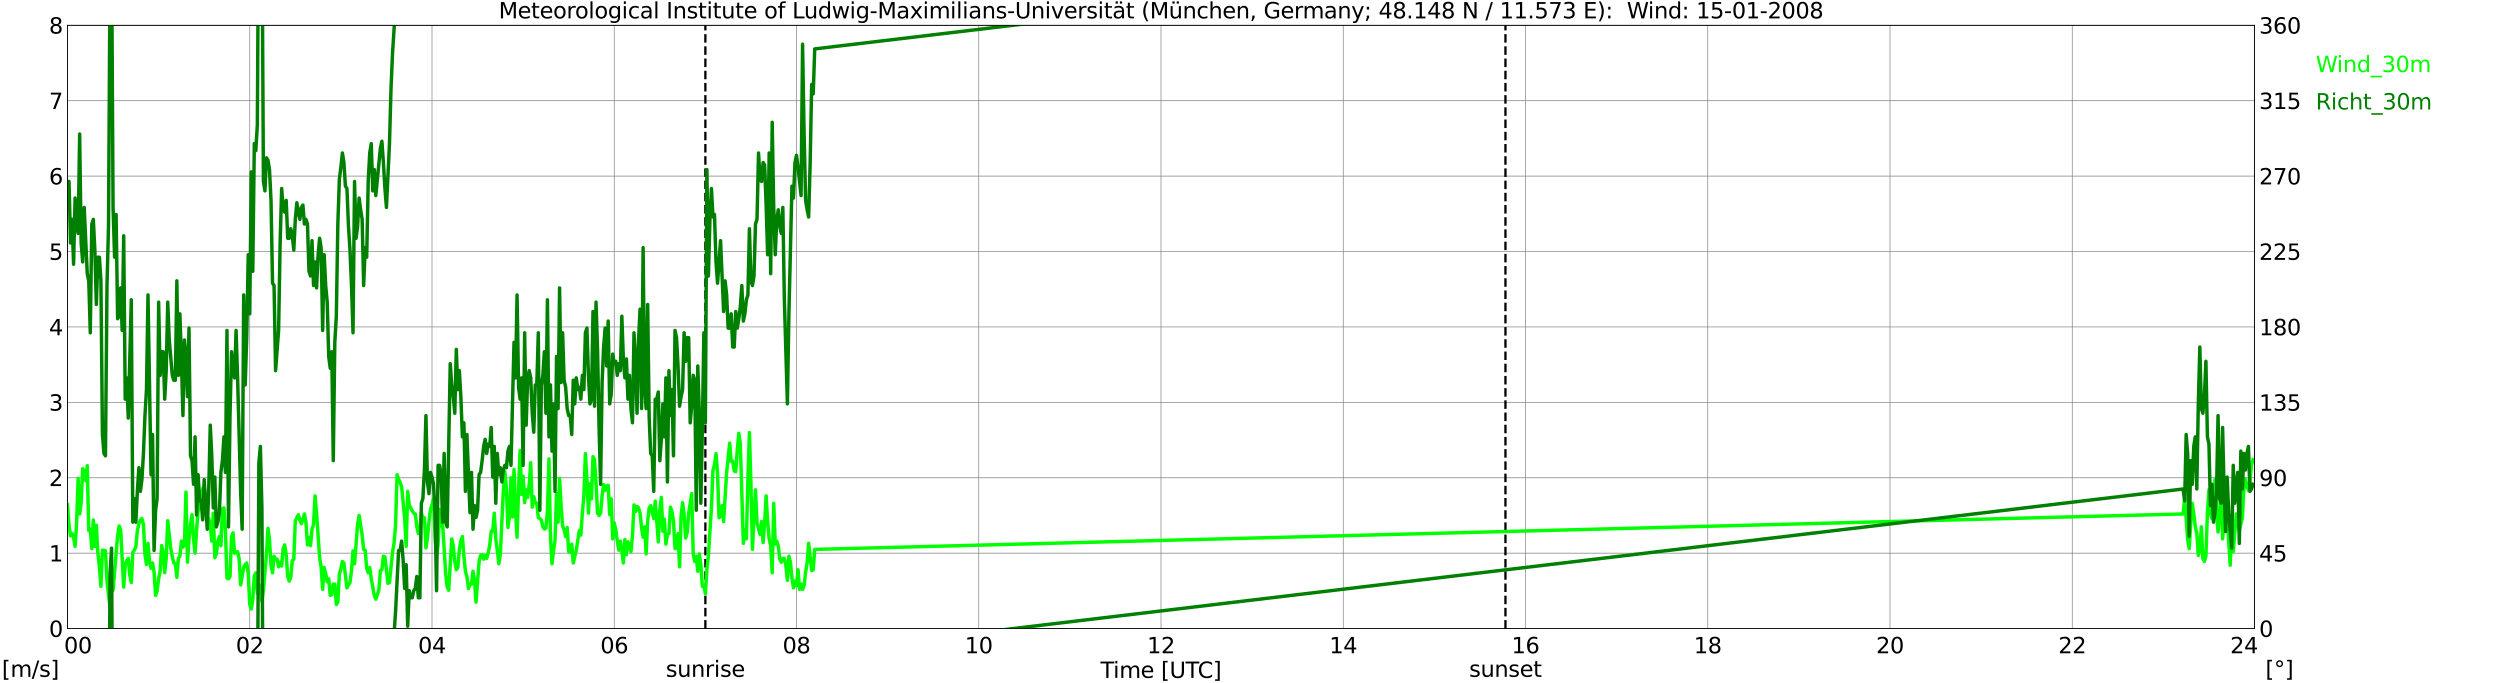 <?xml version="1.0" encoding="utf-8" standalone="no"?>
<!DOCTYPE svg PUBLIC "-//W3C//DTD SVG 1.1//EN"
  "http://www.w3.org/Graphics/SVG/1.1/DTD/svg11.dtd">
<svg xmlns:xlink="http://www.w3.org/1999/xlink" width="1085.4pt" height="296.64pt" viewBox="0 0 1085.4 296.64" xmlns="http://www.w3.org/2000/svg" version="1.1">
 <defs>
  <style type="text/css">*{stroke-linejoin: round; stroke-linecap: butt}</style>
 </defs>
 <g id="figure_1">
  <g id="patch_1">
   <path d="M 0 296.64 
L 1085.4 296.64 
L 1085.4 0 
L 0 0 
z
" style="fill: #ffffff"/>
  </g>
  <g id="axes_1">
   <g id="patch_2">
    <path d="M 29.306 272.909 
L 978.814 272.909 
L 978.814 10.976 
L 29.306 10.976 
z
" style="fill: #ffffff"/>
   </g>
   <g id="patch_3">
    <path d="M 978.814 272.909 
L 978.814 272.909 
L 978.814 10.976 
L 978.814 10.976 
z
" clip-path="url(#p84999851f9)" style="fill: #d3d3d3; opacity: 0.25; stroke: #d3d3d3; stroke-linejoin: miter"/>
   </g>
   <g id="matplotlib.axis_1">
    <g id="xtick_1">
     <g id="line2d_1">
      <path d="M 29.306 272.909 
L 29.306 10.976 
" clip-path="url(#p84999851f9)" style="fill: none; stroke: #808080; stroke-width: 0.3; stroke-linecap: square"/>
     </g>
     <g id="line2d_2"/>
     <g id="text_1">
      <!--    00 -->
      <g transform="translate(18.733 283.627) scale(0.095 -0.095)">
       <defs>
        <path id="DejaVuSans-20" transform="scale(0.016)"/>
        <path id="DejaVuSans-30" d="M 2034 4250 
Q 1547 4250 1301 3770 
Q 1056 3291 1056 2328 
Q 1056 1369 1301 889 
Q 1547 409 2034 409 
Q 2525 409 2770 889 
Q 3016 1369 3016 2328 
Q 3016 3291 2770 3770 
Q 2525 4250 2034 4250 
z
M 2034 4750 
Q 2819 4750 3233 4129 
Q 3647 3509 3647 2328 
Q 3647 1150 3233 529 
Q 2819 -91 2034 -91 
Q 1250 -91 836 529 
Q 422 1150 422 2328 
Q 422 3509 836 4129 
Q 1250 4750 2034 4750 
z
" transform="scale(0.016)"/>
       </defs>
       <use xlink:href="#DejaVuSans-20"/>
       <use xlink:href="#DejaVuSans-20" transform="translate(31.787 0)"/>
       <use xlink:href="#DejaVuSans-20" transform="translate(63.574 0)"/>
       <use xlink:href="#DejaVuSans-30" transform="translate(95.361 0)"/>
       <use xlink:href="#DejaVuSans-30" transform="translate(158.984 0)"/>
      </g>
     </g>
    </g>
    <g id="xtick_2">
     <g id="line2d_3">
      <path d="M 108.431 272.909 
L 108.431 10.976 
" clip-path="url(#p84999851f9)" style="fill: none; stroke: #808080; stroke-width: 0.3; stroke-linecap: square"/>
     </g>
     <g id="line2d_4"/>
     <g id="text_2">
      <!-- 02 -->
      <g transform="translate(102.387 283.627) scale(0.095 -0.095)">
       <defs>
        <path id="DejaVuSans-32" d="M 1228 531 
L 3431 531 
L 3431 0 
L 469 0 
L 469 531 
Q 828 903 1448 1529 
Q 2069 2156 2228 2338 
Q 2531 2678 2651 2914 
Q 2772 3150 2772 3378 
Q 2772 3750 2511 3984 
Q 2250 4219 1831 4219 
Q 1534 4219 1204 4116 
Q 875 4013 500 3803 
L 500 4441 
Q 881 4594 1212 4672 
Q 1544 4750 1819 4750 
Q 2544 4750 2975 4387 
Q 3406 4025 3406 3419 
Q 3406 3131 3298 2873 
Q 3191 2616 2906 2266 
Q 2828 2175 2409 1742 
Q 1991 1309 1228 531 
z
" transform="scale(0.016)"/>
       </defs>
       <use xlink:href="#DejaVuSans-30"/>
       <use xlink:href="#DejaVuSans-32" transform="translate(63.623 0)"/>
      </g>
     </g>
    </g>
    <g id="xtick_3">
     <g id="line2d_5">
      <path d="M 187.557 272.909 
L 187.557 10.976 
" clip-path="url(#p84999851f9)" style="fill: none; stroke: #808080; stroke-width: 0.3; stroke-linecap: square"/>
     </g>
     <g id="line2d_6"/>
     <g id="text_3">
      <!-- 04 -->
      <g transform="translate(181.513 283.627) scale(0.095 -0.095)">
       <defs>
        <path id="DejaVuSans-34" d="M 2419 4116 
L 825 1625 
L 2419 1625 
L 2419 4116 
z
M 2253 4666 
L 3047 4666 
L 3047 1625 
L 3713 1625 
L 3713 1100 
L 3047 1100 
L 3047 0 
L 2419 0 
L 2419 1100 
L 313 1100 
L 313 1709 
L 2253 4666 
z
" transform="scale(0.016)"/>
       </defs>
       <use xlink:href="#DejaVuSans-30"/>
       <use xlink:href="#DejaVuSans-34" transform="translate(63.623 0)"/>
      </g>
     </g>
    </g>
    <g id="xtick_4">
     <g id="line2d_7">
      <path d="M 266.683 272.909 
L 266.683 10.976 
" clip-path="url(#p84999851f9)" style="fill: none; stroke: #808080; stroke-width: 0.3; stroke-linecap: square"/>
     </g>
     <g id="line2d_8"/>
     <g id="text_4">
      <!-- 06 -->
      <g transform="translate(260.638 283.627) scale(0.095 -0.095)">
       <defs>
        <path id="DejaVuSans-36" d="M 2113 2584 
Q 1688 2584 1439 2293 
Q 1191 2003 1191 1497 
Q 1191 994 1439 701 
Q 1688 409 2113 409 
Q 2538 409 2786 701 
Q 3034 994 3034 1497 
Q 3034 2003 2786 2293 
Q 2538 2584 2113 2584 
z
M 3366 4563 
L 3366 3988 
Q 3128 4100 2886 4159 
Q 2644 4219 2406 4219 
Q 1781 4219 1451 3797 
Q 1122 3375 1075 2522 
Q 1259 2794 1537 2939 
Q 1816 3084 2150 3084 
Q 2853 3084 3261 2657 
Q 3669 2231 3669 1497 
Q 3669 778 3244 343 
Q 2819 -91 2113 -91 
Q 1303 -91 875 529 
Q 447 1150 447 2328 
Q 447 3434 972 4092 
Q 1497 4750 2381 4750 
Q 2619 4750 2861 4703 
Q 3103 4656 3366 4563 
z
" transform="scale(0.016)"/>
       </defs>
       <use xlink:href="#DejaVuSans-30"/>
       <use xlink:href="#DejaVuSans-36" transform="translate(63.623 0)"/>
      </g>
     </g>
    </g>
    <g id="xtick_5">
     <g id="line2d_9">
      <path d="M 345.808 272.909 
L 345.808 10.976 
" clip-path="url(#p84999851f9)" style="fill: none; stroke: #808080; stroke-width: 0.3; stroke-linecap: square"/>
     </g>
     <g id="line2d_10"/>
     <g id="text_5">
      <!-- 08 -->
      <g transform="translate(339.764 283.627) scale(0.095 -0.095)">
       <defs>
        <path id="DejaVuSans-38" d="M 2034 2216 
Q 1584 2216 1326 1975 
Q 1069 1734 1069 1313 
Q 1069 891 1326 650 
Q 1584 409 2034 409 
Q 2484 409 2743 651 
Q 3003 894 3003 1313 
Q 3003 1734 2745 1975 
Q 2488 2216 2034 2216 
z
M 1403 2484 
Q 997 2584 770 2862 
Q 544 3141 544 3541 
Q 544 4100 942 4425 
Q 1341 4750 2034 4750 
Q 2731 4750 3128 4425 
Q 3525 4100 3525 3541 
Q 3525 3141 3298 2862 
Q 3072 2584 2669 2484 
Q 3125 2378 3379 2068 
Q 3634 1759 3634 1313 
Q 3634 634 3220 271 
Q 2806 -91 2034 -91 
Q 1263 -91 848 271 
Q 434 634 434 1313 
Q 434 1759 690 2068 
Q 947 2378 1403 2484 
z
M 1172 3481 
Q 1172 3119 1398 2916 
Q 1625 2713 2034 2713 
Q 2441 2713 2670 2916 
Q 2900 3119 2900 3481 
Q 2900 3844 2670 4047 
Q 2441 4250 2034 4250 
Q 1625 4250 1398 4047 
Q 1172 3844 1172 3481 
z
" transform="scale(0.016)"/>
       </defs>
       <use xlink:href="#DejaVuSans-30"/>
       <use xlink:href="#DejaVuSans-38" transform="translate(63.623 0)"/>
      </g>
     </g>
    </g>
    <g id="xtick_6">
     <g id="line2d_11">
      <path d="M 424.934 272.909 
L 424.934 10.976 
" clip-path="url(#p84999851f9)" style="fill: none; stroke: #808080; stroke-width: 0.3; stroke-linecap: square"/>
     </g>
     <g id="line2d_12"/>
     <g id="text_6">
      <!-- 10 -->
      <g transform="translate(418.89 283.627) scale(0.095 -0.095)">
       <defs>
        <path id="DejaVuSans-31" d="M 794 531 
L 1825 531 
L 1825 4091 
L 703 3866 
L 703 4441 
L 1819 4666 
L 2450 4666 
L 2450 531 
L 3481 531 
L 3481 0 
L 794 0 
L 794 531 
z
" transform="scale(0.016)"/>
       </defs>
       <use xlink:href="#DejaVuSans-31"/>
       <use xlink:href="#DejaVuSans-30" transform="translate(63.623 0)"/>
      </g>
     </g>
    </g>
    <g id="xtick_7">
     <g id="line2d_13">
      <path d="M 504.06 272.909 
L 504.06 10.976 
" clip-path="url(#p84999851f9)" style="fill: none; stroke: #808080; stroke-width: 0.3; stroke-linecap: square"/>
     </g>
     <g id="line2d_14"/>
     <g id="text_7">
      <!-- 12 -->
      <g transform="translate(498.015 283.627) scale(0.095 -0.095)">
       <use xlink:href="#DejaVuSans-31"/>
       <use xlink:href="#DejaVuSans-32" transform="translate(63.623 0)"/>
      </g>
     </g>
    </g>
    <g id="xtick_8">
     <g id="line2d_15">
      <path d="M 583.185 272.909 
L 583.185 10.976 
" clip-path="url(#p84999851f9)" style="fill: none; stroke: #808080; stroke-width: 0.3; stroke-linecap: square"/>
     </g>
     <g id="line2d_16"/>
     <g id="text_8">
      <!-- 14 -->
      <g transform="translate(577.141 283.627) scale(0.095 -0.095)">
       <use xlink:href="#DejaVuSans-31"/>
       <use xlink:href="#DejaVuSans-34" transform="translate(63.623 0)"/>
      </g>
     </g>
    </g>
    <g id="xtick_9">
     <g id="line2d_17">
      <path d="M 662.311 272.909 
L 662.311 10.976 
" clip-path="url(#p84999851f9)" style="fill: none; stroke: #808080; stroke-width: 0.3; stroke-linecap: square"/>
     </g>
     <g id="line2d_18"/>
     <g id="text_9">
      <!-- 16 -->
      <g transform="translate(656.267 283.627) scale(0.095 -0.095)">
       <use xlink:href="#DejaVuSans-31"/>
       <use xlink:href="#DejaVuSans-36" transform="translate(63.623 0)"/>
      </g>
     </g>
    </g>
    <g id="xtick_10">
     <g id="line2d_19">
      <path d="M 741.437 272.909 
L 741.437 10.976 
" clip-path="url(#p84999851f9)" style="fill: none; stroke: #808080; stroke-width: 0.3; stroke-linecap: square"/>
     </g>
     <g id="line2d_20"/>
     <g id="text_10">
      <!-- 18 -->
      <g transform="translate(735.392 283.627) scale(0.095 -0.095)">
       <use xlink:href="#DejaVuSans-31"/>
       <use xlink:href="#DejaVuSans-38" transform="translate(63.623 0)"/>
      </g>
     </g>
    </g>
    <g id="xtick_11">
     <g id="line2d_21">
      <path d="M 820.562 272.909 
L 820.562 10.976 
" clip-path="url(#p84999851f9)" style="fill: none; stroke: #808080; stroke-width: 0.3; stroke-linecap: square"/>
     </g>
     <g id="line2d_22"/>
     <g id="text_11">
      <!-- 20 -->
      <g transform="translate(814.518 283.627) scale(0.095 -0.095)">
       <use xlink:href="#DejaVuSans-32"/>
       <use xlink:href="#DejaVuSans-30" transform="translate(63.623 0)"/>
      </g>
     </g>
    </g>
    <g id="xtick_12">
     <g id="line2d_23">
      <path d="M 899.688 272.909 
L 899.688 10.976 
" clip-path="url(#p84999851f9)" style="fill: none; stroke: #808080; stroke-width: 0.3; stroke-linecap: square"/>
     </g>
     <g id="line2d_24"/>
     <g id="text_12">
      <!-- 22 -->
      <g transform="translate(893.644 283.627) scale(0.095 -0.095)">
       <use xlink:href="#DejaVuSans-32"/>
       <use xlink:href="#DejaVuSans-32" transform="translate(63.623 0)"/>
      </g>
     </g>
    </g>
    <g id="xtick_13">
     <g id="line2d_25">
      <path d="M 978.814 272.909 
L 978.814 10.976 
" clip-path="url(#p84999851f9)" style="fill: none; stroke: #808080; stroke-width: 0.3; stroke-linecap: square"/>
     </g>
     <g id="line2d_26"/>
     <g id="text_13">
      <!-- 24    -->
      <g transform="translate(968.241 283.627) scale(0.095 -0.095)">
       <use xlink:href="#DejaVuSans-32"/>
       <use xlink:href="#DejaVuSans-34" transform="translate(63.623 0)"/>
       <use xlink:href="#DejaVuSans-20" transform="translate(127.246 0)"/>
       <use xlink:href="#DejaVuSans-20" transform="translate(159.033 0)"/>
       <use xlink:href="#DejaVuSans-20" transform="translate(190.82 0)"/>
      </g>
     </g>
    </g>
    <g id="text_14">
     <!-- Time [UTC] -->
     <g transform="translate(477.806 294.322) scale(0.095 -0.095)">
      <defs>
       <path id="DejaVuSans-54" d="M -19 4666 
L 3928 4666 
L 3928 4134 
L 2272 4134 
L 2272 0 
L 1638 0 
L 1638 4134 
L -19 4134 
L -19 4666 
z
" transform="scale(0.016)"/>
       <path id="DejaVuSans-69" d="M 603 3500 
L 1178 3500 
L 1178 0 
L 603 0 
L 603 3500 
z
M 603 4863 
L 1178 4863 
L 1178 4134 
L 603 4134 
L 603 4863 
z
" transform="scale(0.016)"/>
       <path id="DejaVuSans-6d" d="M 3328 2828 
Q 3544 3216 3844 3400 
Q 4144 3584 4550 3584 
Q 5097 3584 5394 3201 
Q 5691 2819 5691 2113 
L 5691 0 
L 5113 0 
L 5113 2094 
Q 5113 2597 4934 2840 
Q 4756 3084 4391 3084 
Q 3944 3084 3684 2787 
Q 3425 2491 3425 1978 
L 3425 0 
L 2847 0 
L 2847 2094 
Q 2847 2600 2669 2842 
Q 2491 3084 2119 3084 
Q 1678 3084 1418 2786 
Q 1159 2488 1159 1978 
L 1159 0 
L 581 0 
L 581 3500 
L 1159 3500 
L 1159 2956 
Q 1356 3278 1631 3431 
Q 1906 3584 2284 3584 
Q 2666 3584 2933 3390 
Q 3200 3197 3328 2828 
z
" transform="scale(0.016)"/>
       <path id="DejaVuSans-65" d="M 3597 1894 
L 3597 1613 
L 953 1613 
Q 991 1019 1311 708 
Q 1631 397 2203 397 
Q 2534 397 2845 478 
Q 3156 559 3463 722 
L 3463 178 
Q 3153 47 2828 -22 
Q 2503 -91 2169 -91 
Q 1331 -91 842 396 
Q 353 884 353 1716 
Q 353 2575 817 3079 
Q 1281 3584 2069 3584 
Q 2775 3584 3186 3129 
Q 3597 2675 3597 1894 
z
M 3022 2063 
Q 3016 2534 2758 2815 
Q 2500 3097 2075 3097 
Q 1594 3097 1305 2825 
Q 1016 2553 972 2059 
L 3022 2063 
z
" transform="scale(0.016)"/>
       <path id="DejaVuSans-5b" d="M 550 4863 
L 1875 4863 
L 1875 4416 
L 1125 4416 
L 1125 -397 
L 1875 -397 
L 1875 -844 
L 550 -844 
L 550 4863 
z
" transform="scale(0.016)"/>
       <path id="DejaVuSans-55" d="M 556 4666 
L 1191 4666 
L 1191 1831 
Q 1191 1081 1462 751 
Q 1734 422 2344 422 
Q 2950 422 3222 751 
Q 3494 1081 3494 1831 
L 3494 4666 
L 4128 4666 
L 4128 1753 
Q 4128 841 3676 375 
Q 3225 -91 2344 -91 
Q 1459 -91 1007 375 
Q 556 841 556 1753 
L 556 4666 
z
" transform="scale(0.016)"/>
       <path id="DejaVuSans-43" d="M 4122 4306 
L 4122 3641 
Q 3803 3938 3442 4084 
Q 3081 4231 2675 4231 
Q 1875 4231 1450 3742 
Q 1025 3253 1025 2328 
Q 1025 1406 1450 917 
Q 1875 428 2675 428 
Q 3081 428 3442 575 
Q 3803 722 4122 1019 
L 4122 359 
Q 3791 134 3420 21 
Q 3050 -91 2638 -91 
Q 1578 -91 968 557 
Q 359 1206 359 2328 
Q 359 3453 968 4101 
Q 1578 4750 2638 4750 
Q 3056 4750 3426 4639 
Q 3797 4528 4122 4306 
z
" transform="scale(0.016)"/>
       <path id="DejaVuSans-5d" d="M 1947 4863 
L 1947 -844 
L 622 -844 
L 622 -397 
L 1369 -397 
L 1369 4416 
L 622 4416 
L 622 4863 
L 1947 4863 
z
" transform="scale(0.016)"/>
      </defs>
      <use xlink:href="#DejaVuSans-54"/>
      <use xlink:href="#DejaVuSans-69" transform="translate(57.959 0)"/>
      <use xlink:href="#DejaVuSans-6d" transform="translate(85.742 0)"/>
      <use xlink:href="#DejaVuSans-65" transform="translate(183.154 0)"/>
      <use xlink:href="#DejaVuSans-20" transform="translate(244.678 0)"/>
      <use xlink:href="#DejaVuSans-5b" transform="translate(276.465 0)"/>
      <use xlink:href="#DejaVuSans-55" transform="translate(315.479 0)"/>
      <use xlink:href="#DejaVuSans-54" transform="translate(388.672 0)"/>
      <use xlink:href="#DejaVuSans-43" transform="translate(443.881 0)"/>
      <use xlink:href="#DejaVuSans-5d" transform="translate(513.705 0)"/>
     </g>
    </g>
   </g>
   <g id="matplotlib.axis_2">
    <g id="ytick_1">
     <g id="line2d_27">
      <path d="M 29.306 272.909 
L 978.814 272.909 
" clip-path="url(#p84999851f9)" style="fill: none; stroke: #808080; stroke-width: 0.3; stroke-linecap: square"/>
     </g>
     <g id="line2d_28"/>
     <g id="text_15">
      <!-- 0 -->
      <g transform="translate(21.261 276.518) scale(0.095 -0.095)">
       <use xlink:href="#DejaVuSans-30"/>
      </g>
     </g>
    </g>
    <g id="ytick_2">
     <g id="line2d_29">
      <path d="M 29.306 240.167 
L 978.814 240.167 
" clip-path="url(#p84999851f9)" style="fill: none; stroke: #808080; stroke-width: 0.3; stroke-linecap: square"/>
     </g>
     <g id="line2d_30"/>
     <g id="text_16">
      <!-- 1 -->
      <g transform="translate(21.261 243.776) scale(0.095 -0.095)">
       <use xlink:href="#DejaVuSans-31"/>
      </g>
     </g>
    </g>
    <g id="ytick_3">
     <g id="line2d_31">
      <path d="M 29.306 207.426 
L 978.814 207.426 
" clip-path="url(#p84999851f9)" style="fill: none; stroke: #808080; stroke-width: 0.3; stroke-linecap: square"/>
     </g>
     <g id="line2d_32"/>
     <g id="text_17">
      <!-- 2 -->
      <g transform="translate(21.261 211.035) scale(0.095 -0.095)">
       <use xlink:href="#DejaVuSans-32"/>
      </g>
     </g>
    </g>
    <g id="ytick_4">
     <g id="line2d_33">
      <path d="M 29.306 174.684 
L 978.814 174.684 
" clip-path="url(#p84999851f9)" style="fill: none; stroke: #808080; stroke-width: 0.3; stroke-linecap: square"/>
     </g>
     <g id="line2d_34"/>
     <g id="text_18">
      <!-- 3 -->
      <g transform="translate(21.261 178.293) scale(0.095 -0.095)">
       <defs>
        <path id="DejaVuSans-33" d="M 2597 2516 
Q 3050 2419 3304 2112 
Q 3559 1806 3559 1356 
Q 3559 666 3084 287 
Q 2609 -91 1734 -91 
Q 1441 -91 1130 -33 
Q 819 25 488 141 
L 488 750 
Q 750 597 1062 519 
Q 1375 441 1716 441 
Q 2309 441 2620 675 
Q 2931 909 2931 1356 
Q 2931 1769 2642 2001 
Q 2353 2234 1838 2234 
L 1294 2234 
L 1294 2753 
L 1863 2753 
Q 2328 2753 2575 2939 
Q 2822 3125 2822 3475 
Q 2822 3834 2567 4026 
Q 2313 4219 1838 4219 
Q 1578 4219 1281 4162 
Q 984 4106 628 3988 
L 628 4550 
Q 988 4650 1302 4700 
Q 1616 4750 1894 4750 
Q 2613 4750 3031 4423 
Q 3450 4097 3450 3541 
Q 3450 3153 3228 2886 
Q 3006 2619 2597 2516 
z
" transform="scale(0.016)"/>
       </defs>
       <use xlink:href="#DejaVuSans-33"/>
      </g>
     </g>
    </g>
    <g id="ytick_5">
     <g id="line2d_35">
      <path d="M 29.306 141.942 
L 978.814 141.942 
" clip-path="url(#p84999851f9)" style="fill: none; stroke: #808080; stroke-width: 0.3; stroke-linecap: square"/>
     </g>
     <g id="line2d_36"/>
     <g id="text_19">
      <!-- 4 -->
      <g transform="translate(21.261 145.551) scale(0.095 -0.095)">
       <use xlink:href="#DejaVuSans-34"/>
      </g>
     </g>
    </g>
    <g id="ytick_6">
     <g id="line2d_37">
      <path d="M 29.306 109.201 
L 978.814 109.201 
" clip-path="url(#p84999851f9)" style="fill: none; stroke: #808080; stroke-width: 0.3; stroke-linecap: square"/>
     </g>
     <g id="line2d_38"/>
     <g id="text_20">
      <!-- 5 -->
      <g transform="translate(21.261 112.81) scale(0.095 -0.095)">
       <defs>
        <path id="DejaVuSans-35" d="M 691 4666 
L 3169 4666 
L 3169 4134 
L 1269 4134 
L 1269 2991 
Q 1406 3038 1543 3061 
Q 1681 3084 1819 3084 
Q 2600 3084 3056 2656 
Q 3513 2228 3513 1497 
Q 3513 744 3044 326 
Q 2575 -91 1722 -91 
Q 1428 -91 1123 -41 
Q 819 9 494 109 
L 494 744 
Q 775 591 1075 516 
Q 1375 441 1709 441 
Q 2250 441 2565 725 
Q 2881 1009 2881 1497 
Q 2881 1984 2565 2268 
Q 2250 2553 1709 2553 
Q 1456 2553 1204 2497 
Q 953 2441 691 2322 
L 691 4666 
z
" transform="scale(0.016)"/>
       </defs>
       <use xlink:href="#DejaVuSans-35"/>
      </g>
     </g>
    </g>
    <g id="ytick_7">
     <g id="line2d_39">
      <path d="M 29.306 76.459 
L 978.814 76.459 
" clip-path="url(#p84999851f9)" style="fill: none; stroke: #808080; stroke-width: 0.3; stroke-linecap: square"/>
     </g>
     <g id="line2d_40"/>
     <g id="text_21">
      <!-- 6 -->
      <g transform="translate(21.261 80.068) scale(0.095 -0.095)">
       <use xlink:href="#DejaVuSans-36"/>
      </g>
     </g>
    </g>
    <g id="ytick_8">
     <g id="line2d_41">
      <path d="M 29.306 43.717 
L 978.814 43.717 
" clip-path="url(#p84999851f9)" style="fill: none; stroke: #808080; stroke-width: 0.3; stroke-linecap: square"/>
     </g>
     <g id="line2d_42"/>
     <g id="text_22">
      <!-- 7 -->
      <g transform="translate(21.261 47.327) scale(0.095 -0.095)">
       <defs>
        <path id="DejaVuSans-37" d="M 525 4666 
L 3525 4666 
L 3525 4397 
L 1831 0 
L 1172 0 
L 2766 4134 
L 525 4134 
L 525 4666 
z
" transform="scale(0.016)"/>
       </defs>
       <use xlink:href="#DejaVuSans-37"/>
      </g>
     </g>
    </g>
    <g id="ytick_9">
     <g id="line2d_43">
      <path d="M 29.306 10.976 
L 978.814 10.976 
" clip-path="url(#p84999851f9)" style="fill: none; stroke: #808080; stroke-width: 0.3; stroke-linecap: square"/>
     </g>
     <g id="line2d_44"/>
     <g id="text_23">
      <!-- 8 -->
      <g transform="translate(21.261 14.585) scale(0.095 -0.095)">
       <use xlink:href="#DejaVuSans-38"/>
      </g>
     </g>
    </g>
   </g>
   <g id="line2d_45">
    <path d="M 306.246 272.909 
L 306.246 10.976 
" clip-path="url(#p84999851f9)" style="fill: none; stroke-dasharray: 3.7,1.6; stroke-dashoffset: 0; stroke: #000000"/>
   </g>
   <g id="line2d_46">
    <path d="M 653.607 272.909 
L 653.607 10.976 
" clip-path="url(#p84999851f9)" style="fill: none; stroke-dasharray: 3.7,1.6; stroke-dashoffset: 0; stroke: #000000"/>
   </g>
   <g id="line2d_47">
    <path d="M 29.306 219.213 
L 29.965 228.053 
L 30.625 232.637 
L 31.284 231.654 
L 31.943 233.291 
L 32.603 237.22 
L 33.262 227.071 
L 33.921 207.753 
L 34.581 223.142 
L 35.24 218.23 
L 35.9 203.497 
L 36.559 204.479 
L 37.218 208.735 
L 37.878 202.187 
L 38.537 230.345 
L 39.197 229.69 
L 39.856 238.203 
L 40.515 225.761 
L 41.175 237.22 
L 41.834 228.053 
L 42.493 240.167 
L 43.153 246.061 
L 43.812 254.573 
L 44.472 238.857 
L 45.131 238.857 
L 45.79 239.185 
L 46.45 252.282 
L 47.768 263.741 
L 48.428 256.538 
L 49.087 256.211 
L 51.065 232.637 
L 51.725 228.38 
L 52.384 230.017 
L 53.703 254.901 
L 54.362 245.078 
L 55.022 243.441 
L 55.681 242.459 
L 56.34 249.662 
L 57 252.936 
L 57.659 239.84 
L 58.319 238.857 
L 58.978 237.548 
L 59.637 230.345 
L 60.297 227.398 
L 60.956 225.761 
L 61.615 225.106 
L 62.275 227.725 
L 62.934 240.495 
L 63.594 245.078 
L 64.253 235.911 
L 64.912 243.769 
L 65.572 246.715 
L 66.231 244.424 
L 66.89 248.353 
L 67.55 258.502 
L 68.209 256.538 
L 68.869 251.299 
L 69.528 248.025 
L 70.187 236.893 
L 70.847 239.84 
L 71.506 248.68 
L 72.166 242.132 
L 72.825 226.088 
L 74.144 238.203 
L 74.803 241.804 
L 75.462 244.424 
L 76.122 244.751 
L 76.781 250.644 
L 77.441 242.459 
L 78.1 241.477 
L 78.759 234.928 
L 79.419 237.548 
L 80.078 236.566 
L 80.737 213.646 
L 81.397 244.096 
L 82.056 233.946 
L 82.716 227.725 
L 83.375 223.469 
L 84.034 234.274 
L 84.694 240.167 
L 85.353 230.017 
L 86.013 221.832 
L 87.331 214.629 
L 87.991 212.009 
L 88.65 211.027 
L 89.309 221.177 
L 89.969 225.106 
L 90.628 225.106 
L 91.288 227.725 
L 91.947 234.928 
L 92.606 222.814 
L 93.266 242.132 
L 93.925 240.495 
L 94.584 234.928 
L 95.244 232.964 
L 95.903 236.893 
L 96.563 220.85 
L 97.222 220.522 
L 97.881 230.672 
L 98.541 250.972 
L 99.2 251.299 
L 99.86 250.317 
L 100.519 232.964 
L 101.178 231.327 
L 101.838 240.167 
L 103.156 239.512 
L 103.816 242.459 
L 104.475 253.919 
L 105.794 246.388 
L 106.453 245.078 
L 107.113 244.424 
L 107.772 249.007 
L 108.431 262.431 
L 109.091 264.396 
L 109.75 260.14 
L 110.41 249.99 
L 111.069 248.68 
L 111.728 257.52 
L 112.388 253.591 
L 113.047 255.883 
L 113.707 261.122 
L 114.366 256.211 
L 115.685 240.495 
L 116.344 229.362 
L 117.003 234.274 
L 117.663 245.406 
L 118.322 248.68 
L 118.982 241.477 
L 119.641 242.786 
L 120.3 242.786 
L 120.96 246.061 
L 121.619 244.096 
L 122.278 245.733 
L 122.938 238.203 
L 123.597 236.566 
L 124.257 240.822 
L 124.916 250.317 
L 125.575 252.282 
L 126.235 250.644 
L 126.894 243.441 
L 127.553 242.786 
L 128.213 226.088 
L 129.532 223.469 
L 130.191 225.761 
L 130.85 227.398 
L 132.169 223.142 
L 132.829 226.743 
L 133.488 236.566 
L 134.147 233.291 
L 134.807 236.893 
L 135.466 229.69 
L 136.125 227.725 
L 136.785 215.284 
L 137.444 222.814 
L 138.763 242.132 
L 139.422 246.061 
L 140.082 255.883 
L 140.741 246.388 
L 141.4 249.007 
L 142.06 252.609 
L 142.719 251.299 
L 143.379 258.502 
L 144.038 258.175 
L 144.697 253.591 
L 145.357 253.591 
L 146.016 262.431 
L 146.676 261.449 
L 147.335 249.335 
L 147.994 247.043 
L 148.654 243.769 
L 149.313 244.424 
L 150.632 255.228 
L 151.291 253.919 
L 151.951 252.936 
L 152.61 247.698 
L 153.269 239.185 
L 153.929 244.751 
L 155.247 227.725 
L 155.907 223.796 
L 157.226 232.309 
L 157.885 238.53 
L 158.544 238.857 
L 159.204 246.715 
L 159.863 248.68 
L 160.523 246.388 
L 161.182 251.299 
L 162.501 258.502 
L 163.16 260.14 
L 164.479 256.211 
L 165.138 247.698 
L 165.798 247.37 
L 166.457 241.477 
L 167.116 241.804 
L 168.435 253.264 
L 169.094 252.936 
L 170.413 239.84 
L 171.073 235.911 
L 171.732 228.053 
L 172.391 206.116 
L 173.051 208.08 
L 173.71 209.39 
L 174.37 211.355 
L 175.688 225.106 
L 176.348 237.22 
L 177.007 213.319 
L 177.666 219.213 
L 178.985 221.832 
L 179.645 222.814 
L 180.304 223.142 
L 180.963 228.708 
L 181.623 231.654 
L 182.282 229.69 
L 182.941 222.487 
L 183.601 225.106 
L 184.26 224.779 
L 184.92 237.875 
L 185.579 233.619 
L 186.238 226.743 
L 186.898 221.177 
L 187.557 219.213 
L 188.217 216.593 
L 188.876 232.637 
L 189.535 241.149 
L 190.195 236.566 
L 190.854 221.177 
L 191.513 228.38 
L 192.173 227.725 
L 193.492 249.007 
L 194.151 254.901 
L 194.81 256.211 
L 196.129 233.946 
L 196.788 237.22 
L 197.448 243.769 
L 198.107 247.37 
L 198.767 246.388 
L 199.426 238.53 
L 200.085 234.928 
L 200.745 232.964 
L 201.404 241.477 
L 202.063 248.025 
L 202.723 250.317 
L 203.382 255.556 
L 204.042 253.591 
L 204.701 253.591 
L 205.36 248.025 
L 206.02 251.954 
L 206.679 261.449 
L 207.998 243.769 
L 208.657 241.149 
L 209.317 240.822 
L 209.976 242.786 
L 210.635 241.149 
L 211.295 242.459 
L 211.954 240.167 
L 212.614 236.566 
L 213.273 230.672 
L 213.932 230.672 
L 214.592 222.814 
L 215.251 233.946 
L 215.91 238.857 
L 216.57 244.751 
L 217.229 240.495 
L 218.548 212.664 
L 219.207 204.806 
L 219.867 212.337 
L 220.526 229.035 
L 221.186 224.124 
L 221.845 207.426 
L 222.504 224.451 
L 223.164 203.824 
L 223.823 221.504 
L 224.482 233.291 
L 225.142 212.337 
L 225.801 195.639 
L 226.461 214.629 
L 227.12 206.771 
L 227.779 218.23 
L 228.439 212.664 
L 229.098 215.938 
L 229.757 210.372 
L 230.417 200.877 
L 231.076 220.195 
L 231.736 215.611 
L 232.395 218.23 
L 233.054 218.558 
L 233.714 224.779 
L 234.373 225.106 
L 235.033 225.761 
L 235.692 228.708 
L 236.351 229.69 
L 237.011 229.362 
L 237.67 221.832 
L 238.329 199.24 
L 238.989 232.964 
L 239.648 244.751 
L 240.308 239.185 
L 240.967 234.601 
L 241.626 214.301 
L 242.286 226.743 
L 242.945 207.753 
L 243.604 219.54 
L 244.264 228.38 
L 244.923 230.017 
L 245.583 232.964 
L 246.242 229.035 
L 246.901 239.512 
L 247.561 239.84 
L 248.22 236.238 
L 248.88 244.424 
L 250.198 238.857 
L 251.517 230.345 
L 252.176 232.309 
L 252.836 222.814 
L 253.495 215.284 
L 254.155 196.948 
L 254.814 207.753 
L 255.473 222.814 
L 256.133 210.045 
L 256.792 216.593 
L 257.451 198.258 
L 258.111 199.568 
L 258.77 209.717 
L 259.43 222.814 
L 260.089 223.796 
L 260.748 222.814 
L 261.408 215.284 
L 262.067 210.372 
L 262.726 212.992 
L 263.386 211.027 
L 264.045 210.7 
L 264.705 223.469 
L 265.364 216.593 
L 266.023 233.946 
L 266.683 227.071 
L 267.342 230.017 
L 268.002 234.928 
L 268.661 238.857 
L 269.32 234.928 
L 269.98 239.185 
L 270.639 244.424 
L 271.298 234.274 
L 271.958 240.822 
L 272.617 235.256 
L 273.277 236.566 
L 273.936 239.512 
L 274.595 232.637 
L 275.255 219.213 
L 275.914 222.159 
L 276.573 219.867 
L 277.233 220.522 
L 277.892 222.814 
L 278.552 229.362 
L 279.211 233.291 
L 279.87 228.708 
L 280.53 240.495 
L 281.189 226.088 
L 281.849 220.522 
L 282.508 219.54 
L 283.827 225.106 
L 284.486 217.575 
L 285.805 235.256 
L 286.464 221.504 
L 287.124 215.938 
L 287.783 230.672 
L 288.442 225.433 
L 289.102 236.238 
L 289.761 231.982 
L 290.42 231.654 
L 291.08 220.195 
L 291.739 222.159 
L 292.399 226.088 
L 293.058 238.203 
L 293.717 237.875 
L 294.377 231.654 
L 295.036 246.061 
L 295.696 224.124 
L 296.355 218.23 
L 297.014 223.142 
L 297.674 233.619 
L 298.333 231.327 
L 298.992 222.814 
L 300.311 214.301 
L 300.971 240.495 
L 301.63 243.769 
L 302.289 241.477 
L 302.949 248.025 
L 303.608 240.495 
L 304.267 245.078 
L 304.927 254.573 
L 305.586 254.246 
L 306.246 257.848 
L 306.905 247.043 
L 307.564 241.149 
L 308.883 220.195 
L 309.543 204.151 
L 310.202 201.859 
L 310.861 196.948 
L 311.521 205.461 
L 312.18 224.779 
L 312.839 224.124 
L 313.499 219.54 
L 314.158 226.416 
L 315.477 205.134 
L 316.796 192.364 
L 317.455 200.222 
L 318.114 200.222 
L 318.774 204.479 
L 319.433 204.806 
L 320.093 195.311 
L 320.752 188.108 
L 321.411 192.692 
L 322.73 235.911 
L 323.39 230.017 
L 324.049 233.946 
L 324.708 208.08 
L 325.368 187.781 
L 326.027 210.372 
L 326.686 238.53 
L 327.346 224.124 
L 328.005 212.664 
L 328.665 227.071 
L 329.983 231.982 
L 330.643 226.416 
L 331.302 235.583 
L 331.961 227.398 
L 332.621 215.284 
L 333.28 226.416 
L 333.94 233.946 
L 334.599 236.893 
L 335.258 248.68 
L 335.918 218.558 
L 336.577 236.238 
L 337.236 234.928 
L 337.896 236.893 
L 338.555 242.786 
L 339.215 244.096 
L 339.874 242.459 
L 340.533 242.459 
L 341.193 245.406 
L 341.852 251.954 
L 342.512 241.477 
L 343.171 244.096 
L 343.83 250.972 
L 344.49 255.228 
L 345.149 252.282 
L 345.808 254.246 
L 346.468 247.37 
L 347.127 255.883 
L 347.787 253.591 
L 348.446 255.883 
L 349.105 254.246 
L 349.765 248.353 
L 350.424 244.424 
L 351.083 235.911 
L 352.402 247.698 
L 353.062 247.37 
L 353.721 238.53 
L 947.823 223.142 
L 948.482 216.266 
L 949.801 234.274 
L 950.46 238.203 
L 951.12 227.398 
L 951.779 218.558 
L 952.438 222.814 
L 953.098 228.708 
L 953.757 231.327 
L 954.417 241.149 
L 955.076 238.857 
L 955.735 228.708 
L 956.395 242.459 
L 957.054 243.769 
L 957.714 241.477 
L 958.373 222.487 
L 959.032 212.664 
L 959.692 223.142 
L 960.351 225.106 
L 961.01 217.575 
L 961.67 208.08 
L 962.329 222.814 
L 962.989 231 
L 963.648 223.796 
L 964.307 208.08 
L 964.967 233.946 
L 965.626 226.743 
L 966.285 222.814 
L 966.945 224.451 
L 968.264 245.406 
L 968.923 227.725 
L 969.582 239.512 
L 970.901 223.142 
L 971.561 226.088 
L 972.22 230.345 
L 973.539 224.779 
L 974.198 212.337 
L 974.857 208.08 
L 976.176 212.992 
L 976.836 209.063 
L 977.495 201.859 
L 978.154 199.568 
L 978.154 199.568 
" clip-path="url(#p84999851f9)" style="fill: none; stroke: #00ff00; stroke-width: 1.5; stroke-linecap: square"/>
   </g>
   <g id="patch_4">
    <path d="M 29.306 272.909 
L 29.306 10.976 
" style="fill: none; stroke: #000000; stroke-width: 0.3; stroke-linejoin: miter; stroke-linecap: square"/>
   </g>
   <g id="patch_5">
    <path d="M 978.814 272.909 
L 978.814 10.976 
" style="fill: none; stroke: #000000; stroke-width: 0.3; stroke-linejoin: miter; stroke-linecap: square"/>
   </g>
   <g id="patch_6">
    <path d="M 29.306 272.909 
L 978.814 272.909 
" style="fill: none; stroke: #000000; stroke-width: 0.3; stroke-linejoin: miter; stroke-linecap: square"/>
   </g>
   <g id="patch_7">
    <path d="M 29.306 10.976 
L 978.814 10.976 
" style="fill: none; stroke: #000000; stroke-width: 0.3; stroke-linejoin: miter; stroke-linecap: square"/>
   </g>
   <g id="text_24">
    <!-- sunrise -->
    <g transform="translate(289.081 293.863) scale(0.095 -0.095)">
     <defs>
      <path id="DejaVuSans-73" d="M 2834 3397 
L 2834 2853 
Q 2591 2978 2328 3040 
Q 2066 3103 1784 3103 
Q 1356 3103 1142 2972 
Q 928 2841 928 2578 
Q 928 2378 1081 2264 
Q 1234 2150 1697 2047 
L 1894 2003 
Q 2506 1872 2764 1633 
Q 3022 1394 3022 966 
Q 3022 478 2636 193 
Q 2250 -91 1575 -91 
Q 1294 -91 989 -36 
Q 684 19 347 128 
L 347 722 
Q 666 556 975 473 
Q 1284 391 1588 391 
Q 1994 391 2212 530 
Q 2431 669 2431 922 
Q 2431 1156 2273 1281 
Q 2116 1406 1581 1522 
L 1381 1569 
Q 847 1681 609 1914 
Q 372 2147 372 2553 
Q 372 3047 722 3315 
Q 1072 3584 1716 3584 
Q 2034 3584 2315 3537 
Q 2597 3491 2834 3397 
z
" transform="scale(0.016)"/>
      <path id="DejaVuSans-75" d="M 544 1381 
L 544 3500 
L 1119 3500 
L 1119 1403 
Q 1119 906 1312 657 
Q 1506 409 1894 409 
Q 2359 409 2629 706 
Q 2900 1003 2900 1516 
L 2900 3500 
L 3475 3500 
L 3475 0 
L 2900 0 
L 2900 538 
Q 2691 219 2414 64 
Q 2138 -91 1772 -91 
Q 1169 -91 856 284 
Q 544 659 544 1381 
z
M 1991 3584 
L 1991 3584 
z
" transform="scale(0.016)"/>
      <path id="DejaVuSans-6e" d="M 3513 2113 
L 3513 0 
L 2938 0 
L 2938 2094 
Q 2938 2591 2744 2837 
Q 2550 3084 2163 3084 
Q 1697 3084 1428 2787 
Q 1159 2491 1159 1978 
L 1159 0 
L 581 0 
L 581 3500 
L 1159 3500 
L 1159 2956 
Q 1366 3272 1645 3428 
Q 1925 3584 2291 3584 
Q 2894 3584 3203 3211 
Q 3513 2838 3513 2113 
z
" transform="scale(0.016)"/>
      <path id="DejaVuSans-72" d="M 2631 2963 
Q 2534 3019 2420 3045 
Q 2306 3072 2169 3072 
Q 1681 3072 1420 2755 
Q 1159 2438 1159 1844 
L 1159 0 
L 581 0 
L 581 3500 
L 1159 3500 
L 1159 2956 
Q 1341 3275 1631 3429 
Q 1922 3584 2338 3584 
Q 2397 3584 2469 3576 
Q 2541 3569 2628 3553 
L 2631 2963 
z
" transform="scale(0.016)"/>
     </defs>
     <use xlink:href="#DejaVuSans-73"/>
     <use xlink:href="#DejaVuSans-75" transform="translate(52.1 0)"/>
     <use xlink:href="#DejaVuSans-6e" transform="translate(115.479 0)"/>
     <use xlink:href="#DejaVuSans-72" transform="translate(178.857 0)"/>
     <use xlink:href="#DejaVuSans-69" transform="translate(219.971 0)"/>
     <use xlink:href="#DejaVuSans-73" transform="translate(247.754 0)"/>
     <use xlink:href="#DejaVuSans-65" transform="translate(299.854 0)"/>
    </g>
   </g>
   <g id="text_25">
    <!-- sunset -->
    <g transform="translate(637.853 293.863) scale(0.095 -0.095)">
     <defs>
      <path id="DejaVuSans-74" d="M 1172 4494 
L 1172 3500 
L 2356 3500 
L 2356 3053 
L 1172 3053 
L 1172 1153 
Q 1172 725 1289 603 
Q 1406 481 1766 481 
L 2356 481 
L 2356 0 
L 1766 0 
Q 1100 0 847 248 
Q 594 497 594 1153 
L 594 3053 
L 172 3053 
L 172 3500 
L 594 3500 
L 594 4494 
L 1172 4494 
z
" transform="scale(0.016)"/>
     </defs>
     <use xlink:href="#DejaVuSans-73"/>
     <use xlink:href="#DejaVuSans-75" transform="translate(52.1 0)"/>
     <use xlink:href="#DejaVuSans-6e" transform="translate(115.479 0)"/>
     <use xlink:href="#DejaVuSans-73" transform="translate(178.857 0)"/>
     <use xlink:href="#DejaVuSans-65" transform="translate(230.957 0)"/>
     <use xlink:href="#DejaVuSans-74" transform="translate(292.48 0)"/>
    </g>
   </g>
   <g id="text_26">
    <!-- [m/s] -->
    <g transform="translate(0.821 293.863) scale(0.095 -0.095)">
     <defs>
      <path id="DejaVuSans-2f" d="M 1625 4666 
L 2156 4666 
L 531 -594 
L 0 -594 
L 1625 4666 
z
" transform="scale(0.016)"/>
     </defs>
     <use xlink:href="#DejaVuSans-5b"/>
     <use xlink:href="#DejaVuSans-6d" transform="translate(39.014 0)"/>
     <use xlink:href="#DejaVuSans-2f" transform="translate(136.426 0)"/>
     <use xlink:href="#DejaVuSans-73" transform="translate(170.117 0)"/>
     <use xlink:href="#DejaVuSans-5d" transform="translate(222.217 0)"/>
    </g>
   </g>
   <g id="text_27">
    <!-- Wind_30m -->
    <g style="fill: #00ff00" transform="translate(1005.4 31.291) scale(0.095 -0.095)">
     <defs>
      <path id="DejaVuSans-57" d="M 213 4666 
L 850 4666 
L 1831 722 
L 2809 4666 
L 3519 4666 
L 4500 722 
L 5478 4666 
L 6119 4666 
L 4947 0 
L 4153 0 
L 3169 4050 
L 2175 0 
L 1381 0 
L 213 4666 
z
" transform="scale(0.016)"/>
      <path id="DejaVuSans-64" d="M 2906 2969 
L 2906 4863 
L 3481 4863 
L 3481 0 
L 2906 0 
L 2906 525 
Q 2725 213 2448 61 
Q 2172 -91 1784 -91 
Q 1150 -91 751 415 
Q 353 922 353 1747 
Q 353 2572 751 3078 
Q 1150 3584 1784 3584 
Q 2172 3584 2448 3432 
Q 2725 3281 2906 2969 
z
M 947 1747 
Q 947 1113 1208 752 
Q 1469 391 1925 391 
Q 2381 391 2643 752 
Q 2906 1113 2906 1747 
Q 2906 2381 2643 2742 
Q 2381 3103 1925 3103 
Q 1469 3103 1208 2742 
Q 947 2381 947 1747 
z
" transform="scale(0.016)"/>
      <path id="DejaVuSans-5f" d="M 3263 -1063 
L 3263 -1509 
L -63 -1509 
L -63 -1063 
L 3263 -1063 
z
" transform="scale(0.016)"/>
     </defs>
     <use xlink:href="#DejaVuSans-57"/>
     <use xlink:href="#DejaVuSans-69" transform="translate(96.627 0)"/>
     <use xlink:href="#DejaVuSans-6e" transform="translate(124.41 0)"/>
     <use xlink:href="#DejaVuSans-64" transform="translate(187.789 0)"/>
     <use xlink:href="#DejaVuSans-5f" transform="translate(251.266 0)"/>
     <use xlink:href="#DejaVuSans-33" transform="translate(301.266 0)"/>
     <use xlink:href="#DejaVuSans-30" transform="translate(364.889 0)"/>
     <use xlink:href="#DejaVuSans-6d" transform="translate(428.512 0)"/>
    </g>
   </g>
   <g id="text_28">
    <!-- Richt_30m -->
    <g style="fill: #008000" transform="translate(1005.4 47.531) scale(0.095 -0.095)">
     <defs>
      <path id="DejaVuSans-52" d="M 2841 2188 
Q 3044 2119 3236 1894 
Q 3428 1669 3622 1275 
L 4263 0 
L 3584 0 
L 2988 1197 
Q 2756 1666 2539 1819 
Q 2322 1972 1947 1972 
L 1259 1972 
L 1259 0 
L 628 0 
L 628 4666 
L 2053 4666 
Q 2853 4666 3247 4331 
Q 3641 3997 3641 3322 
Q 3641 2881 3436 2590 
Q 3231 2300 2841 2188 
z
M 1259 4147 
L 1259 2491 
L 2053 2491 
Q 2509 2491 2742 2702 
Q 2975 2913 2975 3322 
Q 2975 3731 2742 3939 
Q 2509 4147 2053 4147 
L 1259 4147 
z
" transform="scale(0.016)"/>
      <path id="DejaVuSans-63" d="M 3122 3366 
L 3122 2828 
Q 2878 2963 2633 3030 
Q 2388 3097 2138 3097 
Q 1578 3097 1268 2742 
Q 959 2388 959 1747 
Q 959 1106 1268 751 
Q 1578 397 2138 397 
Q 2388 397 2633 464 
Q 2878 531 3122 666 
L 3122 134 
Q 2881 22 2623 -34 
Q 2366 -91 2075 -91 
Q 1284 -91 818 406 
Q 353 903 353 1747 
Q 353 2603 823 3093 
Q 1294 3584 2113 3584 
Q 2378 3584 2631 3529 
Q 2884 3475 3122 3366 
z
" transform="scale(0.016)"/>
      <path id="DejaVuSans-68" d="M 3513 2113 
L 3513 0 
L 2938 0 
L 2938 2094 
Q 2938 2591 2744 2837 
Q 2550 3084 2163 3084 
Q 1697 3084 1428 2787 
Q 1159 2491 1159 1978 
L 1159 0 
L 581 0 
L 581 4863 
L 1159 4863 
L 1159 2956 
Q 1366 3272 1645 3428 
Q 1925 3584 2291 3584 
Q 2894 3584 3203 3211 
Q 3513 2838 3513 2113 
z
" transform="scale(0.016)"/>
     </defs>
     <use xlink:href="#DejaVuSans-52"/>
     <use xlink:href="#DejaVuSans-69" transform="translate(69.482 0)"/>
     <use xlink:href="#DejaVuSans-63" transform="translate(97.266 0)"/>
     <use xlink:href="#DejaVuSans-68" transform="translate(152.246 0)"/>
     <use xlink:href="#DejaVuSans-74" transform="translate(215.625 0)"/>
     <use xlink:href="#DejaVuSans-5f" transform="translate(254.834 0)"/>
     <use xlink:href="#DejaVuSans-33" transform="translate(304.834 0)"/>
     <use xlink:href="#DejaVuSans-30" transform="translate(368.457 0)"/>
     <use xlink:href="#DejaVuSans-6d" transform="translate(432.08 0)"/>
    </g>
   </g>
   <g id="text_29">
    <!-- Meteorological Institute of Ludwig-Maximilians-Universität (München, Germany; 48.148 N / 11.573 E):  Wind: 15-01-2008 -->
    <g transform="translate(216.524 7.976) scale(0.095 -0.095)">
     <defs>
      <path id="DejaVuSans-4d" d="M 628 4666 
L 1569 4666 
L 2759 1491 
L 3956 4666 
L 4897 4666 
L 4897 0 
L 4281 0 
L 4281 4097 
L 3078 897 
L 2444 897 
L 1241 4097 
L 1241 0 
L 628 0 
L 628 4666 
z
" transform="scale(0.016)"/>
      <path id="DejaVuSans-6f" d="M 1959 3097 
Q 1497 3097 1228 2736 
Q 959 2375 959 1747 
Q 959 1119 1226 758 
Q 1494 397 1959 397 
Q 2419 397 2687 759 
Q 2956 1122 2956 1747 
Q 2956 2369 2687 2733 
Q 2419 3097 1959 3097 
z
M 1959 3584 
Q 2709 3584 3137 3096 
Q 3566 2609 3566 1747 
Q 3566 888 3137 398 
Q 2709 -91 1959 -91 
Q 1206 -91 779 398 
Q 353 888 353 1747 
Q 353 2609 779 3096 
Q 1206 3584 1959 3584 
z
" transform="scale(0.016)"/>
      <path id="DejaVuSans-6c" d="M 603 4863 
L 1178 4863 
L 1178 0 
L 603 0 
L 603 4863 
z
" transform="scale(0.016)"/>
      <path id="DejaVuSans-67" d="M 2906 1791 
Q 2906 2416 2648 2759 
Q 2391 3103 1925 3103 
Q 1463 3103 1205 2759 
Q 947 2416 947 1791 
Q 947 1169 1205 825 
Q 1463 481 1925 481 
Q 2391 481 2648 825 
Q 2906 1169 2906 1791 
z
M 3481 434 
Q 3481 -459 3084 -895 
Q 2688 -1331 1869 -1331 
Q 1566 -1331 1297 -1286 
Q 1028 -1241 775 -1147 
L 775 -588 
Q 1028 -725 1275 -790 
Q 1522 -856 1778 -856 
Q 2344 -856 2625 -561 
Q 2906 -266 2906 331 
L 2906 616 
Q 2728 306 2450 153 
Q 2172 0 1784 0 
Q 1141 0 747 490 
Q 353 981 353 1791 
Q 353 2603 747 3093 
Q 1141 3584 1784 3584 
Q 2172 3584 2450 3431 
Q 2728 3278 2906 2969 
L 2906 3500 
L 3481 3500 
L 3481 434 
z
" transform="scale(0.016)"/>
      <path id="DejaVuSans-61" d="M 2194 1759 
Q 1497 1759 1228 1600 
Q 959 1441 959 1056 
Q 959 750 1161 570 
Q 1363 391 1709 391 
Q 2188 391 2477 730 
Q 2766 1069 2766 1631 
L 2766 1759 
L 2194 1759 
z
M 3341 1997 
L 3341 0 
L 2766 0 
L 2766 531 
Q 2569 213 2275 61 
Q 1981 -91 1556 -91 
Q 1019 -91 701 211 
Q 384 513 384 1019 
Q 384 1609 779 1909 
Q 1175 2209 1959 2209 
L 2766 2209 
L 2766 2266 
Q 2766 2663 2505 2880 
Q 2244 3097 1772 3097 
Q 1472 3097 1187 3025 
Q 903 2953 641 2809 
L 641 3341 
Q 956 3463 1253 3523 
Q 1550 3584 1831 3584 
Q 2591 3584 2966 3190 
Q 3341 2797 3341 1997 
z
" transform="scale(0.016)"/>
      <path id="DejaVuSans-49" d="M 628 4666 
L 1259 4666 
L 1259 0 
L 628 0 
L 628 4666 
z
" transform="scale(0.016)"/>
      <path id="DejaVuSans-66" d="M 2375 4863 
L 2375 4384 
L 1825 4384 
Q 1516 4384 1395 4259 
Q 1275 4134 1275 3809 
L 1275 3500 
L 2222 3500 
L 2222 3053 
L 1275 3053 
L 1275 0 
L 697 0 
L 697 3053 
L 147 3053 
L 147 3500 
L 697 3500 
L 697 3744 
Q 697 4328 969 4595 
Q 1241 4863 1831 4863 
L 2375 4863 
z
" transform="scale(0.016)"/>
      <path id="DejaVuSans-4c" d="M 628 4666 
L 1259 4666 
L 1259 531 
L 3531 531 
L 3531 0 
L 628 0 
L 628 4666 
z
" transform="scale(0.016)"/>
      <path id="DejaVuSans-77" d="M 269 3500 
L 844 3500 
L 1563 769 
L 2278 3500 
L 2956 3500 
L 3675 769 
L 4391 3500 
L 4966 3500 
L 4050 0 
L 3372 0 
L 2619 2869 
L 1863 0 
L 1184 0 
L 269 3500 
z
" transform="scale(0.016)"/>
      <path id="DejaVuSans-2d" d="M 313 2009 
L 1997 2009 
L 1997 1497 
L 313 1497 
L 313 2009 
z
" transform="scale(0.016)"/>
      <path id="DejaVuSans-78" d="M 3513 3500 
L 2247 1797 
L 3578 0 
L 2900 0 
L 1881 1375 
L 863 0 
L 184 0 
L 1544 1831 
L 300 3500 
L 978 3500 
L 1906 2253 
L 2834 3500 
L 3513 3500 
z
" transform="scale(0.016)"/>
      <path id="DejaVuSans-76" d="M 191 3500 
L 800 3500 
L 1894 563 
L 2988 3500 
L 3597 3500 
L 2284 0 
L 1503 0 
L 191 3500 
z
" transform="scale(0.016)"/>
      <path id="DejaVuSans-e4" d="M 2194 1759 
Q 1497 1759 1228 1600 
Q 959 1441 959 1056 
Q 959 750 1161 570 
Q 1363 391 1709 391 
Q 2188 391 2477 730 
Q 2766 1069 2766 1631 
L 2766 1759 
L 2194 1759 
z
M 3341 1997 
L 3341 0 
L 2766 0 
L 2766 531 
Q 2569 213 2275 61 
Q 1981 -91 1556 -91 
Q 1019 -91 701 211 
Q 384 513 384 1019 
Q 384 1609 779 1909 
Q 1175 2209 1959 2209 
L 2766 2209 
L 2766 2266 
Q 2766 2663 2505 2880 
Q 2244 3097 1772 3097 
Q 1472 3097 1187 3025 
Q 903 2953 641 2809 
L 641 3341 
Q 956 3463 1253 3523 
Q 1550 3584 1831 3584 
Q 2591 3584 2966 3190 
Q 3341 2797 3341 1997 
z
M 2150 4850 
L 2784 4850 
L 2784 4219 
L 2150 4219 
L 2150 4850 
z
M 928 4850 
L 1562 4850 
L 1562 4219 
L 928 4219 
L 928 4850 
z
" transform="scale(0.016)"/>
      <path id="DejaVuSans-28" d="M 1984 4856 
Q 1566 4138 1362 3434 
Q 1159 2731 1159 2009 
Q 1159 1288 1364 580 
Q 1569 -128 1984 -844 
L 1484 -844 
Q 1016 -109 783 600 
Q 550 1309 550 2009 
Q 550 2706 781 3412 
Q 1013 4119 1484 4856 
L 1984 4856 
z
" transform="scale(0.016)"/>
      <path id="DejaVuSans-fc" d="M 544 1381 
L 544 3500 
L 1119 3500 
L 1119 1403 
Q 1119 906 1312 657 
Q 1506 409 1894 409 
Q 2359 409 2629 706 
Q 2900 1003 2900 1516 
L 2900 3500 
L 3475 3500 
L 3475 0 
L 2900 0 
L 2900 538 
Q 2691 219 2414 64 
Q 2138 -91 1772 -91 
Q 1169 -91 856 284 
Q 544 659 544 1381 
z
M 1991 3584 
L 1991 3584 
z
M 2278 4850 
L 2912 4850 
L 2912 4219 
L 2278 4219 
L 2278 4850 
z
M 1056 4850 
L 1690 4850 
L 1690 4219 
L 1056 4219 
L 1056 4850 
z
" transform="scale(0.016)"/>
      <path id="DejaVuSans-2c" d="M 750 794 
L 1409 794 
L 1409 256 
L 897 -744 
L 494 -744 
L 750 256 
L 750 794 
z
" transform="scale(0.016)"/>
      <path id="DejaVuSans-47" d="M 3809 666 
L 3809 1919 
L 2778 1919 
L 2778 2438 
L 4434 2438 
L 4434 434 
Q 4069 175 3628 42 
Q 3188 -91 2688 -91 
Q 1594 -91 976 548 
Q 359 1188 359 2328 
Q 359 3472 976 4111 
Q 1594 4750 2688 4750 
Q 3144 4750 3555 4637 
Q 3966 4525 4313 4306 
L 4313 3634 
Q 3963 3931 3569 4081 
Q 3175 4231 2741 4231 
Q 1884 4231 1454 3753 
Q 1025 3275 1025 2328 
Q 1025 1384 1454 906 
Q 1884 428 2741 428 
Q 3075 428 3337 486 
Q 3600 544 3809 666 
z
" transform="scale(0.016)"/>
      <path id="DejaVuSans-79" d="M 2059 -325 
Q 1816 -950 1584 -1140 
Q 1353 -1331 966 -1331 
L 506 -1331 
L 506 -850 
L 844 -850 
Q 1081 -850 1212 -737 
Q 1344 -625 1503 -206 
L 1606 56 
L 191 3500 
L 800 3500 
L 1894 763 
L 2988 3500 
L 3597 3500 
L 2059 -325 
z
" transform="scale(0.016)"/>
      <path id="DejaVuSans-3b" d="M 750 3309 
L 1409 3309 
L 1409 2516 
L 750 2516 
L 750 3309 
z
M 750 794 
L 1409 794 
L 1409 256 
L 897 -744 
L 494 -744 
L 750 256 
L 750 794 
z
" transform="scale(0.016)"/>
      <path id="DejaVuSans-2e" d="M 684 794 
L 1344 794 
L 1344 0 
L 684 0 
L 684 794 
z
" transform="scale(0.016)"/>
      <path id="DejaVuSans-4e" d="M 628 4666 
L 1478 4666 
L 3547 763 
L 3547 4666 
L 4159 4666 
L 4159 0 
L 3309 0 
L 1241 3903 
L 1241 0 
L 628 0 
L 628 4666 
z
" transform="scale(0.016)"/>
      <path id="DejaVuSans-45" d="M 628 4666 
L 3578 4666 
L 3578 4134 
L 1259 4134 
L 1259 2753 
L 3481 2753 
L 3481 2222 
L 1259 2222 
L 1259 531 
L 3634 531 
L 3634 0 
L 628 0 
L 628 4666 
z
" transform="scale(0.016)"/>
      <path id="DejaVuSans-29" d="M 513 4856 
L 1013 4856 
Q 1481 4119 1714 3412 
Q 1947 2706 1947 2009 
Q 1947 1309 1714 600 
Q 1481 -109 1013 -844 
L 513 -844 
Q 928 -128 1133 580 
Q 1338 1288 1338 2009 
Q 1338 2731 1133 3434 
Q 928 4138 513 4856 
z
" transform="scale(0.016)"/>
      <path id="DejaVuSans-3a" d="M 750 794 
L 1409 794 
L 1409 0 
L 750 0 
L 750 794 
z
M 750 3309 
L 1409 3309 
L 1409 2516 
L 750 2516 
L 750 3309 
z
" transform="scale(0.016)"/>
     </defs>
     <use xlink:href="#DejaVuSans-4d"/>
     <use xlink:href="#DejaVuSans-65" transform="translate(86.279 0)"/>
     <use xlink:href="#DejaVuSans-74" transform="translate(147.803 0)"/>
     <use xlink:href="#DejaVuSans-65" transform="translate(187.012 0)"/>
     <use xlink:href="#DejaVuSans-6f" transform="translate(248.535 0)"/>
     <use xlink:href="#DejaVuSans-72" transform="translate(309.717 0)"/>
     <use xlink:href="#DejaVuSans-6f" transform="translate(348.58 0)"/>
     <use xlink:href="#DejaVuSans-6c" transform="translate(409.762 0)"/>
     <use xlink:href="#DejaVuSans-6f" transform="translate(437.545 0)"/>
     <use xlink:href="#DejaVuSans-67" transform="translate(498.727 0)"/>
     <use xlink:href="#DejaVuSans-69" transform="translate(562.203 0)"/>
     <use xlink:href="#DejaVuSans-63" transform="translate(589.986 0)"/>
     <use xlink:href="#DejaVuSans-61" transform="translate(644.967 0)"/>
     <use xlink:href="#DejaVuSans-6c" transform="translate(706.246 0)"/>
     <use xlink:href="#DejaVuSans-20" transform="translate(734.029 0)"/>
     <use xlink:href="#DejaVuSans-49" transform="translate(765.816 0)"/>
     <use xlink:href="#DejaVuSans-6e" transform="translate(795.309 0)"/>
     <use xlink:href="#DejaVuSans-73" transform="translate(858.688 0)"/>
     <use xlink:href="#DejaVuSans-74" transform="translate(910.787 0)"/>
     <use xlink:href="#DejaVuSans-69" transform="translate(949.996 0)"/>
     <use xlink:href="#DejaVuSans-74" transform="translate(977.779 0)"/>
     <use xlink:href="#DejaVuSans-75" transform="translate(1016.988 0)"/>
     <use xlink:href="#DejaVuSans-74" transform="translate(1080.367 0)"/>
     <use xlink:href="#DejaVuSans-65" transform="translate(1119.576 0)"/>
     <use xlink:href="#DejaVuSans-20" transform="translate(1181.1 0)"/>
     <use xlink:href="#DejaVuSans-6f" transform="translate(1212.887 0)"/>
     <use xlink:href="#DejaVuSans-66" transform="translate(1274.068 0)"/>
     <use xlink:href="#DejaVuSans-20" transform="translate(1309.273 0)"/>
     <use xlink:href="#DejaVuSans-4c" transform="translate(1341.061 0)"/>
     <use xlink:href="#DejaVuSans-75" transform="translate(1395.023 0)"/>
     <use xlink:href="#DejaVuSans-64" transform="translate(1458.402 0)"/>
     <use xlink:href="#DejaVuSans-77" transform="translate(1521.879 0)"/>
     <use xlink:href="#DejaVuSans-69" transform="translate(1603.666 0)"/>
     <use xlink:href="#DejaVuSans-67" transform="translate(1631.449 0)"/>
     <use xlink:href="#DejaVuSans-2d" transform="translate(1694.926 0)"/>
     <use xlink:href="#DejaVuSans-4d" transform="translate(1731.01 0)"/>
     <use xlink:href="#DejaVuSans-61" transform="translate(1817.289 0)"/>
     <use xlink:href="#DejaVuSans-78" transform="translate(1878.568 0)"/>
     <use xlink:href="#DejaVuSans-69" transform="translate(1937.748 0)"/>
     <use xlink:href="#DejaVuSans-6d" transform="translate(1965.531 0)"/>
     <use xlink:href="#DejaVuSans-69" transform="translate(2062.943 0)"/>
     <use xlink:href="#DejaVuSans-6c" transform="translate(2090.727 0)"/>
     <use xlink:href="#DejaVuSans-69" transform="translate(2118.51 0)"/>
     <use xlink:href="#DejaVuSans-61" transform="translate(2146.293 0)"/>
     <use xlink:href="#DejaVuSans-6e" transform="translate(2207.572 0)"/>
     <use xlink:href="#DejaVuSans-73" transform="translate(2270.951 0)"/>
     <use xlink:href="#DejaVuSans-2d" transform="translate(2323.051 0)"/>
     <use xlink:href="#DejaVuSans-55" transform="translate(2359.135 0)"/>
     <use xlink:href="#DejaVuSans-6e" transform="translate(2432.328 0)"/>
     <use xlink:href="#DejaVuSans-69" transform="translate(2495.707 0)"/>
     <use xlink:href="#DejaVuSans-76" transform="translate(2523.49 0)"/>
     <use xlink:href="#DejaVuSans-65" transform="translate(2582.67 0)"/>
     <use xlink:href="#DejaVuSans-72" transform="translate(2644.193 0)"/>
     <use xlink:href="#DejaVuSans-73" transform="translate(2685.307 0)"/>
     <use xlink:href="#DejaVuSans-69" transform="translate(2737.406 0)"/>
     <use xlink:href="#DejaVuSans-74" transform="translate(2765.189 0)"/>
     <use xlink:href="#DejaVuSans-e4" transform="translate(2804.398 0)"/>
     <use xlink:href="#DejaVuSans-74" transform="translate(2865.678 0)"/>
     <use xlink:href="#DejaVuSans-20" transform="translate(2904.887 0)"/>
     <use xlink:href="#DejaVuSans-28" transform="translate(2936.674 0)"/>
     <use xlink:href="#DejaVuSans-4d" transform="translate(2975.688 0)"/>
     <use xlink:href="#DejaVuSans-fc" transform="translate(3061.967 0)"/>
     <use xlink:href="#DejaVuSans-6e" transform="translate(3125.346 0)"/>
     <use xlink:href="#DejaVuSans-63" transform="translate(3188.725 0)"/>
     <use xlink:href="#DejaVuSans-68" transform="translate(3243.705 0)"/>
     <use xlink:href="#DejaVuSans-65" transform="translate(3307.084 0)"/>
     <use xlink:href="#DejaVuSans-6e" transform="translate(3368.607 0)"/>
     <use xlink:href="#DejaVuSans-2c" transform="translate(3431.986 0)"/>
     <use xlink:href="#DejaVuSans-20" transform="translate(3463.773 0)"/>
     <use xlink:href="#DejaVuSans-47" transform="translate(3495.561 0)"/>
     <use xlink:href="#DejaVuSans-65" transform="translate(3573.051 0)"/>
     <use xlink:href="#DejaVuSans-72" transform="translate(3634.574 0)"/>
     <use xlink:href="#DejaVuSans-6d" transform="translate(3673.938 0)"/>
     <use xlink:href="#DejaVuSans-61" transform="translate(3771.35 0)"/>
     <use xlink:href="#DejaVuSans-6e" transform="translate(3832.629 0)"/>
     <use xlink:href="#DejaVuSans-79" transform="translate(3896.008 0)"/>
     <use xlink:href="#DejaVuSans-3b" transform="translate(3955.188 0)"/>
     <use xlink:href="#DejaVuSans-20" transform="translate(3988.879 0)"/>
     <use xlink:href="#DejaVuSans-34" transform="translate(4020.666 0)"/>
     <use xlink:href="#DejaVuSans-38" transform="translate(4084.289 0)"/>
     <use xlink:href="#DejaVuSans-2e" transform="translate(4147.912 0)"/>
     <use xlink:href="#DejaVuSans-31" transform="translate(4179.699 0)"/>
     <use xlink:href="#DejaVuSans-34" transform="translate(4243.322 0)"/>
     <use xlink:href="#DejaVuSans-38" transform="translate(4306.945 0)"/>
     <use xlink:href="#DejaVuSans-20" transform="translate(4370.568 0)"/>
     <use xlink:href="#DejaVuSans-4e" transform="translate(4402.355 0)"/>
     <use xlink:href="#DejaVuSans-20" transform="translate(4477.16 0)"/>
     <use xlink:href="#DejaVuSans-2f" transform="translate(4508.947 0)"/>
     <use xlink:href="#DejaVuSans-20" transform="translate(4542.639 0)"/>
     <use xlink:href="#DejaVuSans-31" transform="translate(4574.426 0)"/>
     <use xlink:href="#DejaVuSans-31" transform="translate(4638.049 0)"/>
     <use xlink:href="#DejaVuSans-2e" transform="translate(4701.672 0)"/>
     <use xlink:href="#DejaVuSans-35" transform="translate(4733.459 0)"/>
     <use xlink:href="#DejaVuSans-37" transform="translate(4797.082 0)"/>
     <use xlink:href="#DejaVuSans-33" transform="translate(4860.705 0)"/>
     <use xlink:href="#DejaVuSans-20" transform="translate(4924.328 0)"/>
     <use xlink:href="#DejaVuSans-45" transform="translate(4956.115 0)"/>
     <use xlink:href="#DejaVuSans-29" transform="translate(5019.299 0)"/>
     <use xlink:href="#DejaVuSans-3a" transform="translate(5058.312 0)"/>
     <use xlink:href="#DejaVuSans-20" transform="translate(5092.004 0)"/>
     <use xlink:href="#DejaVuSans-20" transform="translate(5123.791 0)"/>
     <use xlink:href="#DejaVuSans-57" transform="translate(5155.578 0)"/>
     <use xlink:href="#DejaVuSans-69" transform="translate(5252.205 0)"/>
     <use xlink:href="#DejaVuSans-6e" transform="translate(5279.988 0)"/>
     <use xlink:href="#DejaVuSans-64" transform="translate(5343.367 0)"/>
     <use xlink:href="#DejaVuSans-3a" transform="translate(5406.844 0)"/>
     <use xlink:href="#DejaVuSans-20" transform="translate(5440.535 0)"/>
     <use xlink:href="#DejaVuSans-31" transform="translate(5472.322 0)"/>
     <use xlink:href="#DejaVuSans-35" transform="translate(5535.945 0)"/>
     <use xlink:href="#DejaVuSans-2d" transform="translate(5599.568 0)"/>
     <use xlink:href="#DejaVuSans-30" transform="translate(5635.652 0)"/>
     <use xlink:href="#DejaVuSans-31" transform="translate(5699.275 0)"/>
     <use xlink:href="#DejaVuSans-2d" transform="translate(5762.898 0)"/>
     <use xlink:href="#DejaVuSans-32" transform="translate(5798.982 0)"/>
     <use xlink:href="#DejaVuSans-30" transform="translate(5862.605 0)"/>
     <use xlink:href="#DejaVuSans-30" transform="translate(5926.229 0)"/>
     <use xlink:href="#DejaVuSans-38" transform="translate(5989.852 0)"/>
    </g>
   </g>
  </g>
  <g id="axes_2">
   <g id="matplotlib.axis_3">
    <g id="ytick_10">
     <g id="line2d_48"/>
     <g id="text_30">
      <!-- 0 -->
      <g transform="translate(980.814 276.518) scale(0.095 -0.095)">
       <use xlink:href="#DejaVuSans-30"/>
      </g>
     </g>
    </g>
    <g id="ytick_11">
     <g id="line2d_49"/>
     <g id="text_31">
      <!-- 45 -->
      <g transform="translate(980.814 243.776) scale(0.095 -0.095)">
       <use xlink:href="#DejaVuSans-34"/>
       <use xlink:href="#DejaVuSans-35" transform="translate(63.623 0)"/>
      </g>
     </g>
    </g>
    <g id="ytick_12">
     <g id="line2d_50"/>
     <g id="text_32">
      <!-- 90 -->
      <g transform="translate(980.814 211.035) scale(0.095 -0.095)">
       <defs>
        <path id="DejaVuSans-39" d="M 703 97 
L 703 672 
Q 941 559 1184 500 
Q 1428 441 1663 441 
Q 2288 441 2617 861 
Q 2947 1281 2994 2138 
Q 2813 1869 2534 1725 
Q 2256 1581 1919 1581 
Q 1219 1581 811 2004 
Q 403 2428 403 3163 
Q 403 3881 828 4315 
Q 1253 4750 1959 4750 
Q 2769 4750 3195 4129 
Q 3622 3509 3622 2328 
Q 3622 1225 3098 567 
Q 2575 -91 1691 -91 
Q 1453 -91 1209 -44 
Q 966 3 703 97 
z
M 1959 2075 
Q 2384 2075 2632 2365 
Q 2881 2656 2881 3163 
Q 2881 3666 2632 3958 
Q 2384 4250 1959 4250 
Q 1534 4250 1286 3958 
Q 1038 3666 1038 3163 
Q 1038 2656 1286 2365 
Q 1534 2075 1959 2075 
z
" transform="scale(0.016)"/>
       </defs>
       <use xlink:href="#DejaVuSans-39"/>
       <use xlink:href="#DejaVuSans-30" transform="translate(63.623 0)"/>
      </g>
     </g>
    </g>
    <g id="ytick_13">
     <g id="line2d_51"/>
     <g id="text_33">
      <!-- 135 -->
      <g transform="translate(980.814 178.293) scale(0.095 -0.095)">
       <use xlink:href="#DejaVuSans-31"/>
       <use xlink:href="#DejaVuSans-33" transform="translate(63.623 0)"/>
       <use xlink:href="#DejaVuSans-35" transform="translate(127.246 0)"/>
      </g>
     </g>
    </g>
    <g id="ytick_14">
     <g id="line2d_52"/>
     <g id="text_34">
      <!-- 180 -->
      <g transform="translate(980.814 145.551) scale(0.095 -0.095)">
       <use xlink:href="#DejaVuSans-31"/>
       <use xlink:href="#DejaVuSans-38" transform="translate(63.623 0)"/>
       <use xlink:href="#DejaVuSans-30" transform="translate(127.246 0)"/>
      </g>
     </g>
    </g>
    <g id="ytick_15">
     <g id="line2d_53"/>
     <g id="text_35">
      <!-- 225 -->
      <g transform="translate(980.814 112.81) scale(0.095 -0.095)">
       <use xlink:href="#DejaVuSans-32"/>
       <use xlink:href="#DejaVuSans-32" transform="translate(63.623 0)"/>
       <use xlink:href="#DejaVuSans-35" transform="translate(127.246 0)"/>
      </g>
     </g>
    </g>
    <g id="ytick_16">
     <g id="line2d_54"/>
     <g id="text_36">
      <!-- 270 -->
      <g transform="translate(980.814 80.068) scale(0.095 -0.095)">
       <use xlink:href="#DejaVuSans-32"/>
       <use xlink:href="#DejaVuSans-37" transform="translate(63.623 0)"/>
       <use xlink:href="#DejaVuSans-30" transform="translate(127.246 0)"/>
      </g>
     </g>
    </g>
    <g id="ytick_17">
     <g id="line2d_55"/>
     <g id="text_37">
      <!-- 315 -->
      <g transform="translate(980.814 47.327) scale(0.095 -0.095)">
       <use xlink:href="#DejaVuSans-33"/>
       <use xlink:href="#DejaVuSans-31" transform="translate(63.623 0)"/>
       <use xlink:href="#DejaVuSans-35" transform="translate(127.246 0)"/>
      </g>
     </g>
    </g>
    <g id="ytick_18">
     <g id="line2d_56"/>
     <g id="text_38">
      <!-- 360 -->
      <g transform="translate(980.814 14.585) scale(0.095 -0.095)">
       <use xlink:href="#DejaVuSans-33"/>
       <use xlink:href="#DejaVuSans-36" transform="translate(63.623 0)"/>
       <use xlink:href="#DejaVuSans-30" transform="translate(127.246 0)"/>
      </g>
     </g>
    </g>
   </g>
   <g id="line2d_57">
    <path d="M 29.306 78.787 
L 29.965 78.787 
L 30.625 105.49 
L 31.284 95.231 
L 31.943 114.73 
L 32.603 85.99 
L 33.262 98.287 
L 33.921 101.343 
L 34.581 58.196 
L 35.24 105.49 
L 35.9 113.712 
L 36.559 90.065 
L 37.878 118.805 
L 38.537 121.933 
L 39.197 144.489 
L 39.856 97.268 
L 40.515 95.231 
L 41.175 108.546 
L 41.834 132.193 
L 42.493 111.674 
L 43.153 111.674 
L 43.812 121.933 
L 44.472 188.654 
L 45.131 196.875 
L 45.79 197.894 
L 46.45 123.971 
L 47.109 98.287 
L 47.699 -1 
M 48.561 -1 
L 49.087 90.065 
L 49.747 111.674 
L 50.406 93.121 
L 51.065 138.377 
L 51.725 137.286 
L 52.384 124.989 
L 53.043 143.47 
L 53.703 102.361 
L 54.362 173.301 
L 55.022 164.061 
L 55.681 181.523 
L 57 130.155 
L 57.659 226.707 
L 58.319 216.448 
L 58.978 226.707 
L 59.637 213.319 
L 60.297 203.06 
L 60.956 213.319 
L 61.615 208.226 
L 62.275 196.875 
L 62.934 180.432 
L 63.594 169.154 
L 64.253 128.045 
L 65.572 206.116 
L 66.231 188.654 
L 66.89 239.003 
L 67.55 221.541 
L 68.209 216.448 
L 68.869 131.174 
L 69.528 162.97 
L 70.187 152.711 
L 70.847 152.711 
L 71.506 173.301 
L 72.166 160.932 
L 72.825 131.174 
L 73.484 147.617 
L 74.803 162.97 
L 75.462 165.08 
L 76.122 165.08 
L 76.781 121.933 
L 77.441 162.97 
L 78.1 136.267 
L 78.759 155.839 
L 79.419 180.432 
L 80.078 147.617 
L 80.737 154.748 
L 81.397 172.21 
L 82.056 142.452 
L 82.716 197.894 
L 83.375 200.004 
L 84.034 210.263 
L 84.694 189.672 
L 85.353 223.578 
L 86.013 206.116 
L 86.672 217.466 
L 87.331 217.466 
L 87.991 225.688 
L 88.65 208.226 
L 89.969 229.763 
L 90.628 212.3 
L 91.288 184.579 
L 91.947 197.894 
L 92.606 220.522 
L 93.266 207.134 
L 93.925 228.744 
L 94.584 226.707 
L 95.244 222.559 
L 95.903 205.097 
L 96.563 200.004 
L 97.222 189.672 
L 97.881 205.097 
L 98.541 143.47 
L 99.2 228.744 
L 99.86 180.432 
L 100.519 152.711 
L 101.178 160.932 
L 101.838 164.061 
L 102.497 143.47 
L 103.156 164.061 
L 104.475 213.319 
L 105.135 229.763 
L 105.794 128.045 
L 106.453 167.117 
L 107.113 146.599 
L 107.772 110.583 
L 108.431 136.267 
L 109.091 74.64 
L 109.75 117.786 
L 110.41 62.344 
L 111.069 65.4 
L 111.728 54.122 
L 112.044 -1 
M 113.928 -1 
L 114.366 78.787 
L 115.025 82.862 
L 115.685 68.528 
L 116.344 69.547 
L 117.003 73.621 
L 117.663 87.009 
L 118.322 122.952 
L 118.982 123.971 
L 119.641 160.932 
L 120.96 143.47 
L 121.619 105.49 
L 122.278 81.843 
L 122.938 90.065 
L 123.597 92.102 
L 124.257 87.009 
L 124.916 103.453 
L 125.575 103.453 
L 126.235 99.305 
L 126.894 102.361 
L 127.553 108.546 
L 128.213 95.231 
L 128.872 88.028 
L 129.532 92.102 
L 130.191 95.231 
L 130.85 90.065 
L 131.51 89.046 
L 132.169 97.268 
L 132.829 95.231 
L 133.488 97.268 
L 134.147 117.786 
L 134.807 119.823 
L 135.466 104.471 
L 136.125 123.971 
L 136.785 113.712 
L 137.444 124.989 
L 138.104 110.583 
L 138.763 103.453 
L 139.422 107.527 
L 140.082 143.47 
L 140.741 110.583 
L 141.4 123.971 
L 142.06 131.174 
L 142.719 154.748 
L 143.379 159.914 
L 144.038 152.711 
L 144.697 200.004 
L 145.357 148.636 
L 146.016 137.286 
L 146.676 97.268 
L 147.335 77.769 
L 147.994 72.603 
L 148.654 66.418 
L 149.313 70.565 
L 149.972 80.825 
L 150.632 81.843 
L 151.291 98.287 
L 151.951 108.546 
L 152.61 123.971 
L 153.269 144.489 
L 153.929 78.787 
L 154.588 103.453 
L 155.247 98.287 
L 155.907 85.99 
L 156.566 91.084 
L 157.226 95.231 
L 157.885 123.971 
L 158.544 107.527 
L 159.204 111.674 
L 159.863 78.787 
L 160.523 66.418 
L 161.182 62.344 
L 161.841 82.862 
L 162.501 73.621 
L 163.16 84.899 
L 165.138 64.381 
L 165.798 61.325 
L 166.457 70.565 
L 167.116 81.843 
L 167.776 90.065 
L 169.094 62.344 
L 169.754 38.697 
L 170.413 23.272 
L 171.952 -1 
M 176.736 -1 
L 177.007 9.957 
L 177.475 -1 
L 177.475 -1 
" clip-path="url(#p02dd87984f)" style="fill: none; stroke: #008000; stroke-width: 1.5; stroke-linecap: square"/>
   </g>
   <g id="line2d_58">
    <path d="M 47.481 297.64 
L 47.768 249.262 
L 48.428 237.984 
L 48.773 297.64 
M 111.834 297.64 
L 112.388 201.023 
L 113.047 193.82 
L 113.707 220.522 
L 114.13 297.64 
M 169.882 297.64 
L 170.413 285.205 
L 171.732 265.706 
L 173.051 239.003 
L 173.71 239.003 
L 174.37 234.928 
L 175.029 243.15 
L 175.688 255.447 
L 176.348 245.188 
L 177.007 271.89 
L 177.666 256.465 
L 178.326 259.521 
L 178.985 259.521 
L 179.645 256.465 
L 180.304 255.447 
L 180.963 250.281 
L 181.623 259.521 
L 182.282 259.521 
L 182.941 218.485 
L 183.601 216.448 
L 184.26 204.079 
L 184.92 180.432 
L 185.579 209.244 
L 186.238 214.338 
L 186.898 205.097 
L 187.557 207.134 
L 188.217 210.263 
L 188.876 222.559 
L 189.535 256.465 
L 190.195 202.041 
L 190.854 202.041 
L 191.513 206.116 
L 192.173 226.707 
L 192.832 196.875 
L 193.492 226.707 
L 194.151 228.744 
L 195.47 157.877 
L 196.129 167.117 
L 196.788 172.21 
L 197.448 179.413 
L 198.107 151.692 
L 198.767 169.154 
L 199.426 160.932 
L 200.085 172.21 
L 200.745 189.672 
L 201.404 183.561 
L 202.063 213.319 
L 202.723 188.654 
L 204.042 222.559 
L 204.701 205.097 
L 205.36 229.763 
L 206.02 219.504 
L 206.679 224.597 
L 207.339 221.541 
L 207.998 206.116 
L 208.657 205.097 
L 209.317 200.004 
L 209.976 193.82 
L 210.635 190.764 
L 211.295 196.875 
L 211.954 192.801 
L 212.614 193.82 
L 213.273 185.598 
L 213.932 207.134 
L 214.592 193.82 
L 215.251 218.485 
L 215.91 196.875 
L 216.57 206.116 
L 217.229 203.06 
L 217.889 209.244 
L 218.548 204.079 
L 219.207 202.041 
L 219.867 203.06 
L 220.526 195.857 
L 221.186 193.82 
L 221.845 202.041 
L 223.164 148.636 
L 223.823 164.061 
L 224.482 128.045 
L 225.142 168.136 
L 225.801 173.301 
L 226.461 164.061 
L 227.12 202.041 
L 227.779 144.489 
L 228.439 184.579 
L 229.098 164.061 
L 229.757 160.932 
L 230.417 164.061 
L 231.076 179.413 
L 231.736 187.635 
L 232.395 167.117 
L 233.054 167.117 
L 233.714 144.489 
L 234.373 221.541 
L 235.033 167.117 
L 235.692 162.97 
L 236.351 152.711 
L 237.011 179.413 
L 237.67 130.155 
L 238.329 189.672 
L 238.989 167.117 
L 239.648 195.857 
L 240.308 175.339 
L 240.967 213.319 
L 241.626 154.748 
L 242.286 177.376 
L 242.945 124.989 
L 243.604 166.098 
L 244.264 144.489 
L 244.923 165.08 
L 245.583 168.136 
L 246.242 177.376 
L 246.901 180.432 
L 247.561 180.432 
L 248.22 188.654 
L 248.88 165.08 
L 249.539 175.339 
L 250.198 164.061 
L 250.858 169.154 
L 251.517 168.136 
L 252.176 173.301 
L 252.836 162.97 
L 253.495 169.154 
L 254.155 144.489 
L 254.814 142.452 
L 255.473 162.97 
L 256.133 175.339 
L 256.792 173.301 
L 257.451 135.248 
L 258.111 176.357 
L 258.77 131.174 
L 259.43 151.692 
L 260.089 185.598 
L 260.748 210.263 
L 261.408 166.098 
L 262.067 150.673 
L 262.726 142.452 
L 263.386 158.895 
L 264.045 139.396 
L 264.705 175.339 
L 265.364 171.191 
L 266.023 153.729 
L 266.683 157.877 
L 267.342 156.858 
L 268.002 162.97 
L 268.661 157.877 
L 269.32 160.932 
L 269.98 137.286 
L 270.639 155.839 
L 271.298 164.061 
L 271.958 155.839 
L 272.617 173.301 
L 273.277 162.97 
L 273.936 177.376 
L 274.595 183.561 
L 275.255 144.489 
L 275.914 156.858 
L 276.573 179.413 
L 277.233 147.617 
L 277.892 134.23 
L 278.552 177.376 
L 279.211 107.527 
L 279.87 168.136 
L 280.53 177.376 
L 281.189 132.193 
L 281.849 181.523 
L 282.508 196.875 
L 283.167 197.894 
L 283.827 213.319 
L 284.486 173.301 
L 285.145 173.301 
L 285.805 170.173 
L 286.464 200.004 
L 287.124 190.764 
L 287.783 175.339 
L 288.442 189.672 
L 289.102 164.061 
L 289.761 209.244 
L 290.42 160.932 
L 291.08 180.432 
L 291.739 169.154 
L 292.399 197.894 
L 293.058 143.47 
L 293.717 146.599 
L 294.377 158.895 
L 295.036 176.357 
L 295.696 172.21 
L 296.355 169.154 
L 297.014 144.489 
L 297.674 156.858 
L 298.333 146.599 
L 298.992 146.599 
L 299.652 183.561 
L 300.311 176.357 
L 300.971 162.97 
L 301.63 165.08 
L 302.289 221.541 
L 302.949 158.895 
L 303.608 179.413 
L 304.267 218.485 
L 304.927 186.616 
L 305.586 144.489 
L 306.246 183.561 
L 306.905 73.621 
L 307.564 119.823 
L 308.224 95.231 
L 308.883 81.843 
L 309.543 94.212 
L 310.202 93.121 
L 310.861 113.712 
L 311.521 122.952 
L 312.839 104.471 
L 314.158 135.248 
L 314.818 121.933 
L 315.477 128.045 
L 316.136 142.452 
L 316.796 142.452 
L 317.455 136.267 
L 318.114 150.673 
L 318.774 150.673 
L 319.433 135.248 
L 320.093 142.452 
L 320.752 138.377 
L 321.411 133.211 
L 322.071 123.971 
L 322.73 139.396 
L 323.39 136.267 
L 324.049 130.155 
L 324.708 128.045 
L 325.368 99.305 
L 326.027 121.933 
L 326.686 123.971 
L 327.346 119.823 
L 328.005 97.268 
L 328.665 95.231 
L 329.324 66.418 
L 329.983 77.769 
L 330.643 78.787 
L 331.302 70.565 
L 331.961 71.584 
L 332.621 89.046 
L 333.28 110.583 
L 333.94 66.418 
L 334.599 118.805 
L 335.258 53.103 
L 335.918 90.065 
L 336.577 110.583 
L 337.236 95.231 
L 337.896 91.084 
L 338.555 98.287 
L 339.215 101.343 
L 339.874 90.065 
L 340.533 130.155 
L 341.852 175.339 
L 342.512 136.267 
L 343.83 80.825 
L 344.49 85.99 
L 345.149 70.565 
L 345.808 67.437 
L 346.468 72.603 
L 347.787 84.899 
L 348.446 19.197 
L 349.105 58.196 
L 349.765 87.009 
L 350.424 91.084 
L 351.083 94.212 
L 351.743 70.565 
L 352.402 36.66 
L 353.062 40.734 
L 353.721 21.235 
L 540.121 -1 
L 540.121 -1 
" clip-path="url(#p02dd87984f)" style="fill: none; stroke: #008000; stroke-width: 1.5; stroke-linecap: square"/>
   </g>
   <g id="line2d_59">
    <path d="M 348.28 297.64 
L 348.446 281.131 
L 348.725 297.64 
M 353.232 297.64 
L 353.721 283.168 
L 947.823 212.3 
L 948.482 217.466 
L 949.142 188.654 
L 949.801 196.875 
L 950.46 232.818 
L 951.12 200.004 
L 951.779 210.263 
L 952.438 193.82 
L 953.098 189.672 
L 953.757 212.3 
L 954.417 175.339 
L 955.076 150.673 
L 955.735 177.376 
L 956.395 179.413 
L 957.054 172.21 
L 957.714 156.858 
L 958.373 189.672 
L 959.032 192.801 
L 959.692 219.504 
L 960.351 210.263 
L 961.01 226.707 
L 961.67 222.559 
L 962.329 213.319 
L 962.989 180.432 
L 963.648 216.448 
L 964.307 218.485 
L 964.967 185.598 
L 965.626 213.319 
L 966.285 230.781 
L 966.945 207.134 
L 967.604 222.559 
L 968.923 237.984 
L 969.582 202.041 
L 970.242 218.485 
L 970.901 210.263 
L 971.561 205.097 
L 972.22 235.947 
L 972.879 195.857 
L 973.539 212.3 
L 974.198 196.875 
L 974.857 204.079 
L 975.517 196.875 
L 976.176 193.82 
L 976.836 213.319 
L 977.495 212.3 
L 978.154 210.263 
L 978.154 210.263 
" clip-path="url(#p02dd87984f)" style="fill: none; stroke: #008000; stroke-width: 1.5; stroke-linecap: square"/>
   </g>
   <g id="patch_8">
    <path d="M 29.306 272.909 
L 29.306 10.976 
" style="fill: none; stroke: #000000; stroke-width: 0.3; stroke-linejoin: miter; stroke-linecap: square"/>
   </g>
   <g id="patch_9">
    <path d="M 978.814 272.909 
L 978.814 10.976 
" style="fill: none; stroke: #000000; stroke-width: 0.3; stroke-linejoin: miter; stroke-linecap: square"/>
   </g>
   <g id="patch_10">
    <path d="M 29.306 272.909 
L 978.814 272.909 
" style="fill: none; stroke: #000000; stroke-width: 0.3; stroke-linejoin: miter; stroke-linecap: square"/>
   </g>
   <g id="patch_11">
    <path d="M 29.306 10.976 
L 978.814 10.976 
" style="fill: none; stroke: #000000; stroke-width: 0.3; stroke-linejoin: miter; stroke-linecap: square"/>
   </g>
   <g id="text_39">
    <!-- [°] -->
    <g transform="translate(983.561 293.863) scale(0.095 -0.095)">
     <defs>
      <path id="DejaVuSans-b0" d="M 1600 4347 
Q 1350 4347 1178 4173 
Q 1006 4000 1006 3750 
Q 1006 3503 1178 3333 
Q 1350 3163 1600 3163 
Q 1850 3163 2022 3333 
Q 2194 3503 2194 3750 
Q 2194 3997 2020 4172 
Q 1847 4347 1600 4347 
z
M 1600 4750 
Q 1800 4750 1984 4673 
Q 2169 4597 2303 4453 
Q 2447 4313 2519 4134 
Q 2591 3956 2591 3750 
Q 2591 3338 2302 3052 
Q 2013 2766 1594 2766 
Q 1172 2766 890 3047 
Q 609 3328 609 3750 
Q 609 4169 896 4459 
Q 1184 4750 1600 4750 
z
" transform="scale(0.016)"/>
     </defs>
     <use xlink:href="#DejaVuSans-5b"/>
     <use xlink:href="#DejaVuSans-b0" transform="translate(39.014 0)"/>
     <use xlink:href="#DejaVuSans-5d" transform="translate(89.014 0)"/>
    </g>
   </g>
  </g>
 </g>
 <defs>
  <clipPath id="p84999851f9">
   <rect x="29.306" y="10.976" width="949.508" height="261.933"/>
  </clipPath>
  <clipPath id="p02dd87984f">
   <rect x="29.306" y="10.976" width="949.508" height="261.933"/>
  </clipPath>
 </defs>
</svg>
